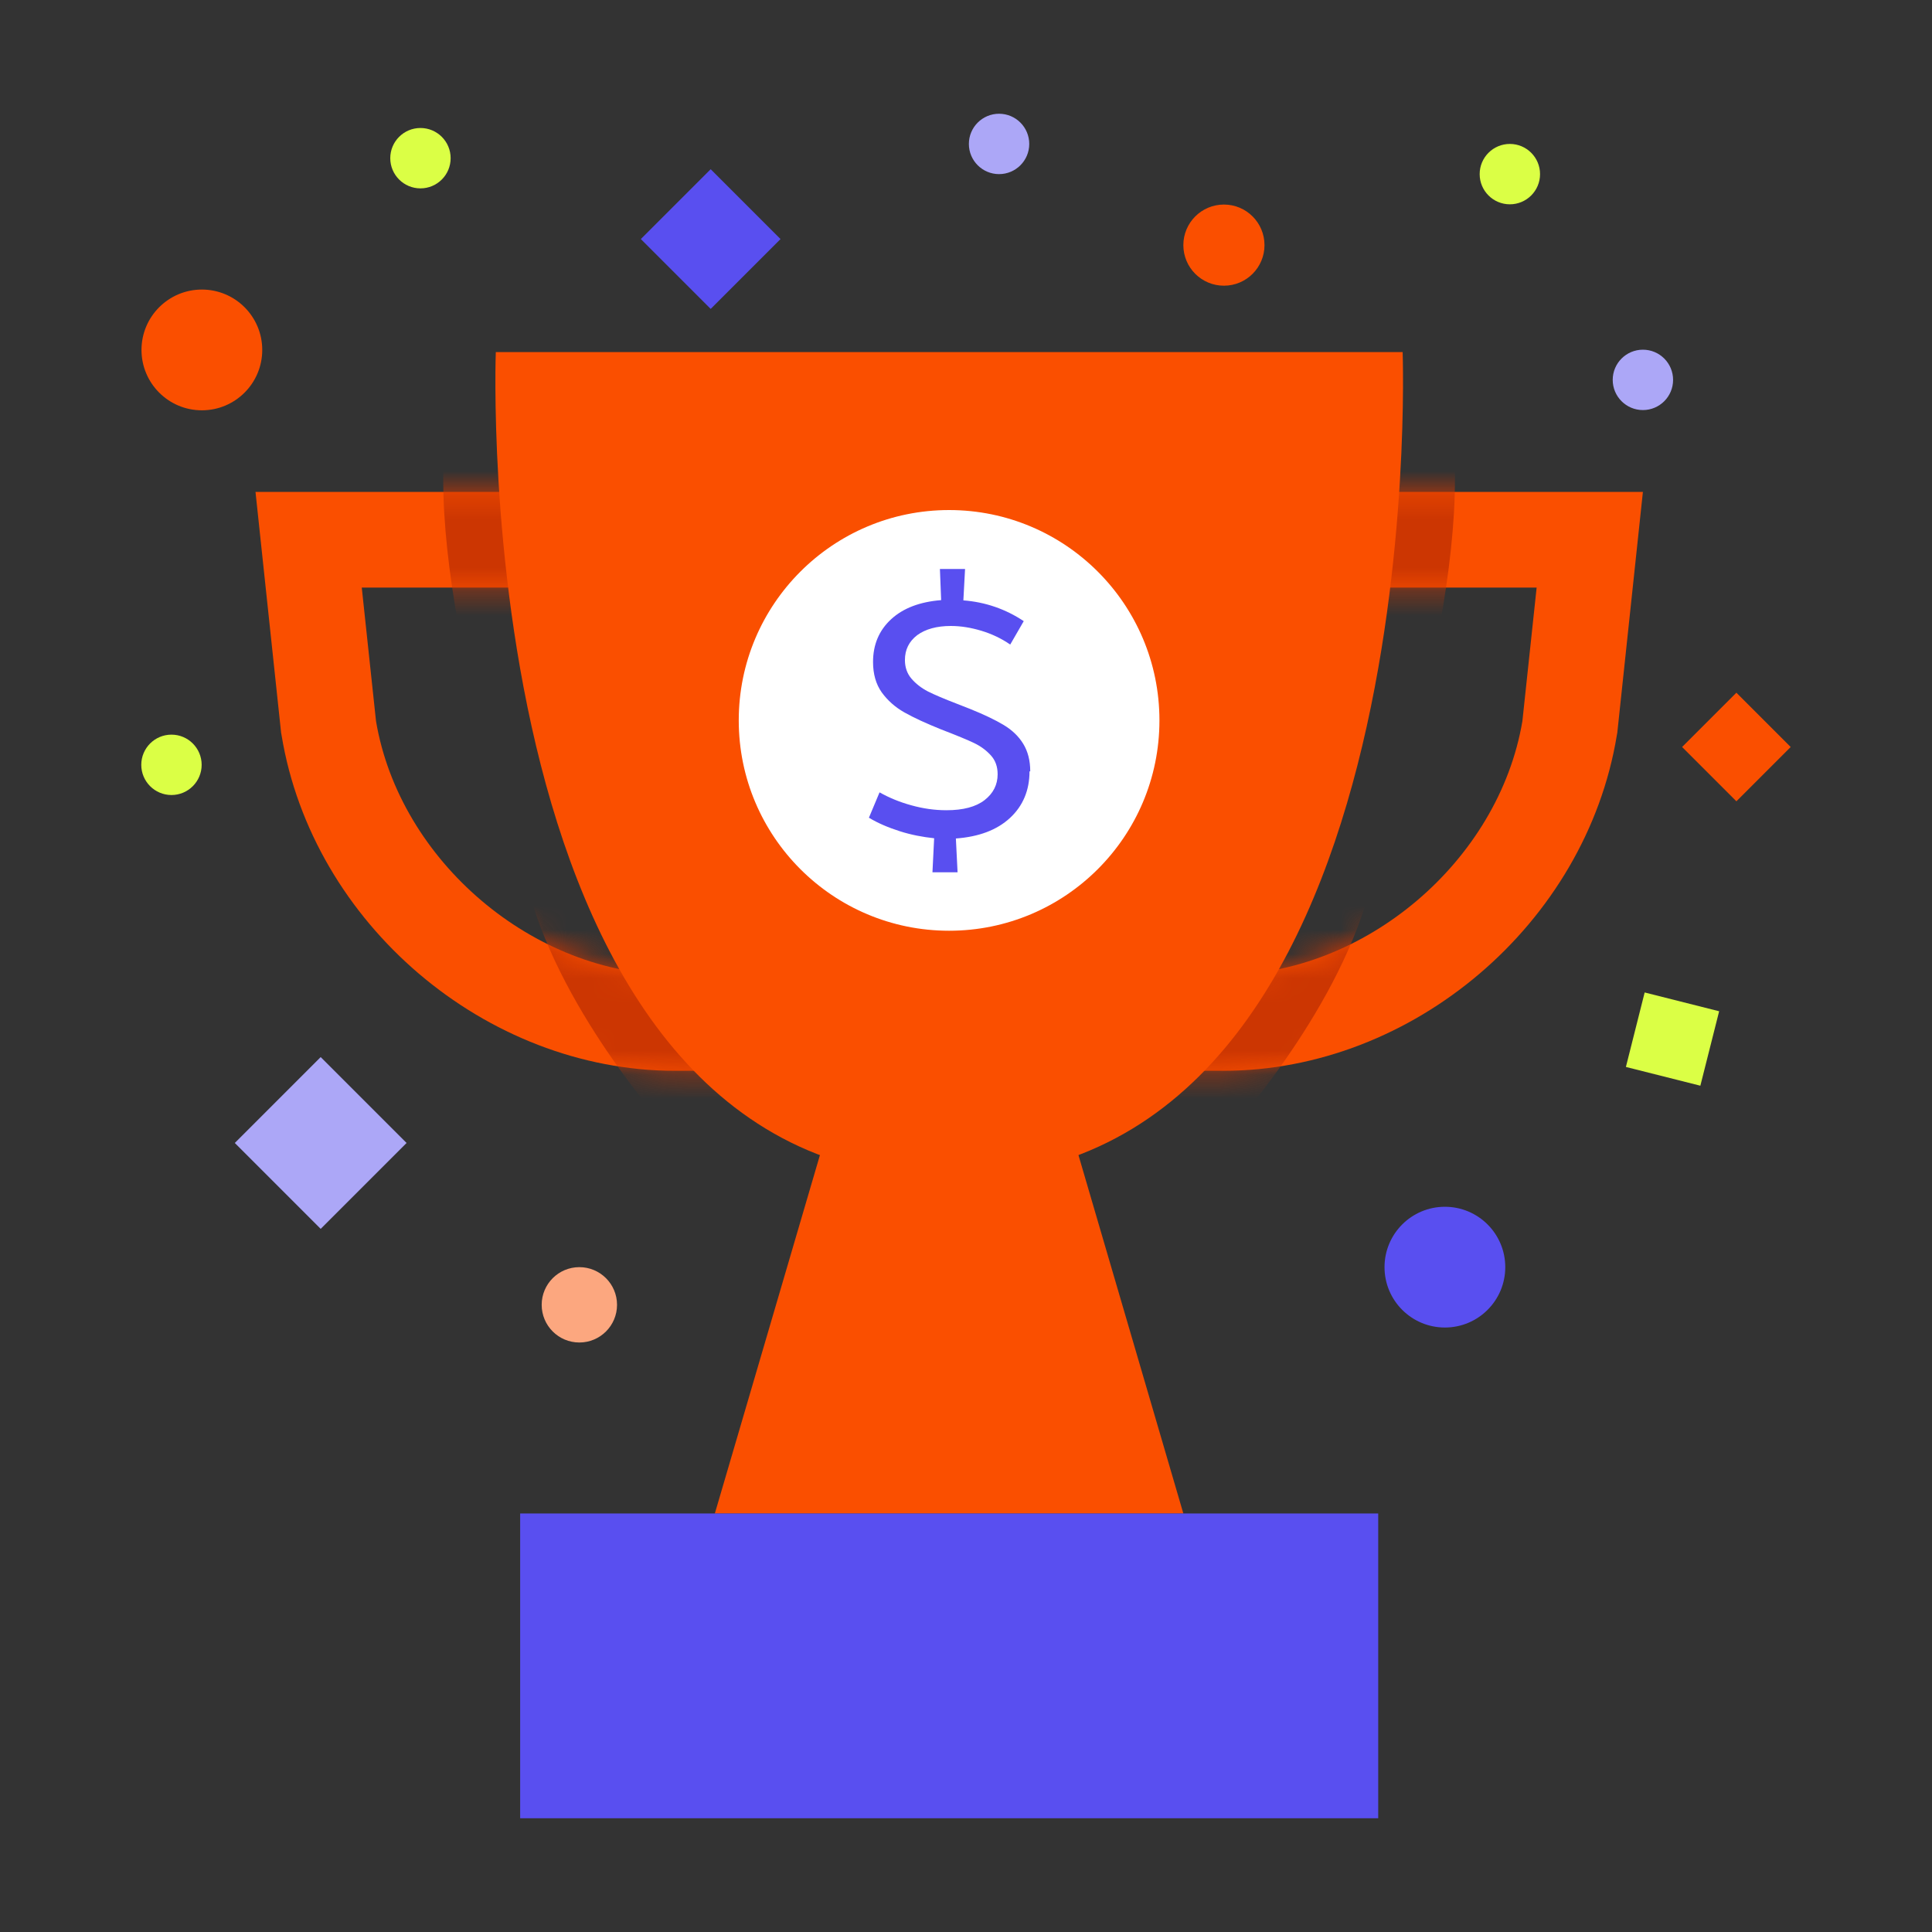 <?xml version="1.0" encoding="UTF-8"?>
<svg xmlns="http://www.w3.org/2000/svg" width="80" height="80" viewBox="0 0 80 80" fill="none">
  <rect x="0" y="0" width="80" height="80" fill="#333333" stroke="none"/>
  <path d="M43.94 45.38H39.57L39.03 47.6V45.38H34.67L29.6 62.67H35.37H39.03H49L43.94 45.38Z" fill="#FA4F00"></path>
  <path d="M32.5 44.34H27.96C20.1 44.34 12.94 38.24 11.66 30.45L11.64 30.34L10.58 20.37H23.39V24.33H14.98L15.57 29.86C16.55 35.66 22.1 40.37 27.95 40.37H32.49V44.33L32.5 44.34Z" fill="#FA4F00"></path>
  <mask id="mask0_11490_67215" style="mask-type:luminance" maskUnits="userSpaceOnUse" x="10" y="20" width="23" height="25">
    <path d="M32.5 44.34H27.96C20.1 44.34 12.94 38.24 11.66 30.45L11.64 30.34L10.58 20.37H23.39V24.33H14.98L15.57 29.86C16.55 35.66 22.1 40.37 27.95 40.37H32.49V44.33L32.5 44.34Z" fill="white"></path>
  </mask>
  <g mask="url(#mask0_11490_67215)">
    <path d="M22.95 19.77L25.31 33.1L32.18 44.35L27.74 46.89C27.74 46.89 23.34 42.1 21.93 37.01C21.93 37.01 17.83 25.42 18.41 18.42L22.95 19.77Z" fill="#CC3602"></path>
  </g>
  <path d="M46.109 44.34H50.649C58.509 44.34 65.669 38.24 66.949 30.45L66.969 30.34L68.029 20.37H55.219V24.33H63.629L63.039 29.86C62.059 35.66 56.509 40.37 50.659 40.37H46.119V44.33L46.109 44.34Z" fill="#FA4F00"></path>
  <mask id="mask1_11490_67215" style="mask-type:luminance" maskUnits="userSpaceOnUse" x="46" y="20" width="23" height="25">
    <path d="M46.109 44.34H50.649C58.509 44.34 65.669 38.24 66.949 30.45L66.969 30.34L68.029 20.37H55.219V24.33H63.629L63.039 29.86C62.059 35.66 56.509 40.37 50.659 40.37H46.119V44.33L46.109 44.34Z" fill="white"></path>
  </mask>
  <g mask="url(#mask1_11490_67215)">
    <path d="M55.65 19.77L53.29 33.1L46.42 44.35L50.86 46.89C50.86 46.89 55.26 42.1 56.67 37.01C56.67 37.01 60.77 25.42 60.19 18.42L55.65 19.77Z" fill="#CC3602"></path>
  </g>
  <path d="M58.08 14.58H20.53C20.53 14.58 19.24 48.77 39.3 48.77C59.36 48.77 58.08 14.58 58.08 14.58Z" fill="#FA4F00"></path>
  <path d="M57.069 62.67H21.539V75.29H57.069V62.67Z" fill="#594FF0"></path>
  <path d="M39.3 38.54C44.11 38.54 48.01 34.64 48.01 29.83C48.01 25.02 44.11 21.12 39.3 21.12C34.489 21.12 30.59 25.02 30.59 29.83C30.59 34.64 34.489 38.54 39.3 38.54Z" fill="white"></path>
  <path d="M42.63 31.94C42.63 32.72 42.361 33.37 41.821 33.87C41.281 34.37 40.531 34.65 39.581 34.72L39.651 36.12H38.611L38.681 34.71C38.211 34.66 37.73 34.57 37.261 34.42C36.791 34.27 36.361 34.09 35.98 33.86L36.42 32.81C36.831 33.04 37.27 33.22 37.751 33.35C38.221 33.48 38.7 33.55 39.191 33.55C39.88 33.55 40.41 33.41 40.77 33.13C41.13 32.85 41.31 32.49 41.31 32.06C41.31 31.75 41.221 31.49 41.031 31.28C40.84 31.07 40.611 30.9 40.34 30.77C40.071 30.64 39.611 30.45 38.961 30.2C38.34 29.95 37.84 29.72 37.45 29.5C37.06 29.28 36.751 29 36.511 28.67C36.27 28.33 36.151 27.91 36.151 27.41C36.151 26.69 36.401 26.1 36.901 25.64C37.401 25.18 38.09 24.92 38.971 24.85L38.92 23.56H39.961L39.891 24.86C40.8 24.93 41.641 25.22 42.391 25.72L41.831 26.69C41.471 26.44 41.071 26.25 40.641 26.12C40.211 25.99 39.791 25.92 39.37 25.92C38.791 25.92 38.321 26.05 37.98 26.3C37.641 26.56 37.471 26.9 37.471 27.33C37.471 27.63 37.56 27.89 37.74 28.1C37.92 28.31 38.151 28.49 38.42 28.63C38.7 28.77 39.1 28.94 39.62 29.14L40.181 29.36C40.751 29.59 41.211 29.81 41.56 30.02C41.91 30.23 42.181 30.49 42.37 30.8C42.56 31.11 42.66 31.49 42.66 31.94" fill="#594FF0"></path>
  <path d="M8.359 16.99C9.74 16.99 10.859 15.871 10.859 14.49C10.859 13.109 9.74 11.99 8.359 11.99C6.979 11.99 5.859 13.109 5.859 14.49C5.859 15.871 6.979 16.99 8.359 16.99Z" fill="#FA4F00"></path>
  <path d="M16.836 47.328L13.279 43.771L9.723 47.328L13.279 50.885L16.836 47.328Z" fill="#ACA7F7"></path>
  <path d="M74.149 30.932L71.9 28.683L69.652 30.932L71.9 33.18L74.149 30.932Z" fill="#FA4F00"></path>
  <path d="M23.99 55.59C24.851 55.59 25.55 54.892 25.55 54.03C25.55 53.168 24.851 52.47 23.99 52.47C23.128 52.47 22.43 53.168 22.43 54.03C22.43 54.892 23.128 55.59 23.99 55.59Z" fill="#FCA77F"></path>
  <path d="M59.83 54.97C61.211 54.97 62.33 53.851 62.33 52.47C62.33 51.089 61.211 49.97 59.83 49.97C58.449 49.97 57.33 51.089 57.33 52.47C57.33 53.851 58.449 54.97 59.83 54.97Z" fill="#594FF0"></path>
  <path d="M68.029 16.98C68.72 16.98 69.279 16.42 69.279 15.73C69.279 15.04 68.72 14.48 68.029 14.48C67.339 14.48 66.779 15.04 66.779 15.73C66.779 16.42 67.339 16.98 68.029 16.98Z" fill="#ACA7F7"></path>
  <path d="M17.41 7.8C18.101 7.8 18.66 7.24 18.66 6.55C18.66 5.86 18.101 5.3 17.41 5.3C16.72 5.3 16.16 5.86 16.16 6.55C16.16 7.24 16.72 7.8 17.41 7.8Z" fill="#DBFF45"></path>
  <path d="M70.408 44.957L71.186 41.874L68.102 41.096L67.325 44.18L70.408 44.957Z" fill="#DBFF45"></path>
  <path d="M62.52 8.46C63.21 8.46 63.77 7.9 63.77 7.21C63.77 6.52 63.21 5.96 62.52 5.96C61.829 5.96 61.27 6.52 61.27 7.21C61.27 7.9 61.829 8.46 62.52 8.46Z" fill="#DBFF45"></path>
  <path d="M26.536 9.899L29.428 12.791L32.32 9.899L29.428 7.007L26.536 9.899Z" fill="#594FF0"></path>
  <path d="M50.68 11.83C51.608 11.83 52.36 11.078 52.36 10.15C52.36 9.222 51.608 8.47 50.68 8.47C49.752 8.47 49 9.222 49 10.15C49 11.078 49.752 11.83 50.68 11.83Z" fill="#FA4F00"></path>
  <path d="M7.1 32.92C7.79 32.92 8.35 32.36 8.35 31.67C8.35 30.98 7.79 30.42 7.1 30.42C6.409 30.42 5.85 30.98 5.85 31.67C5.85 32.36 6.409 32.92 7.1 32.92Z" fill="#DBFF45"></path>
  <path d="M41.369 7.21C42.059 7.21 42.619 6.65 42.619 5.96C42.619 5.27 42.059 4.71 41.369 4.71C40.679 4.71 40.119 5.27 40.119 5.96C40.119 6.65 40.679 7.21 41.369 7.21Z" fill="#ACA7F7"></path>
</svg>
